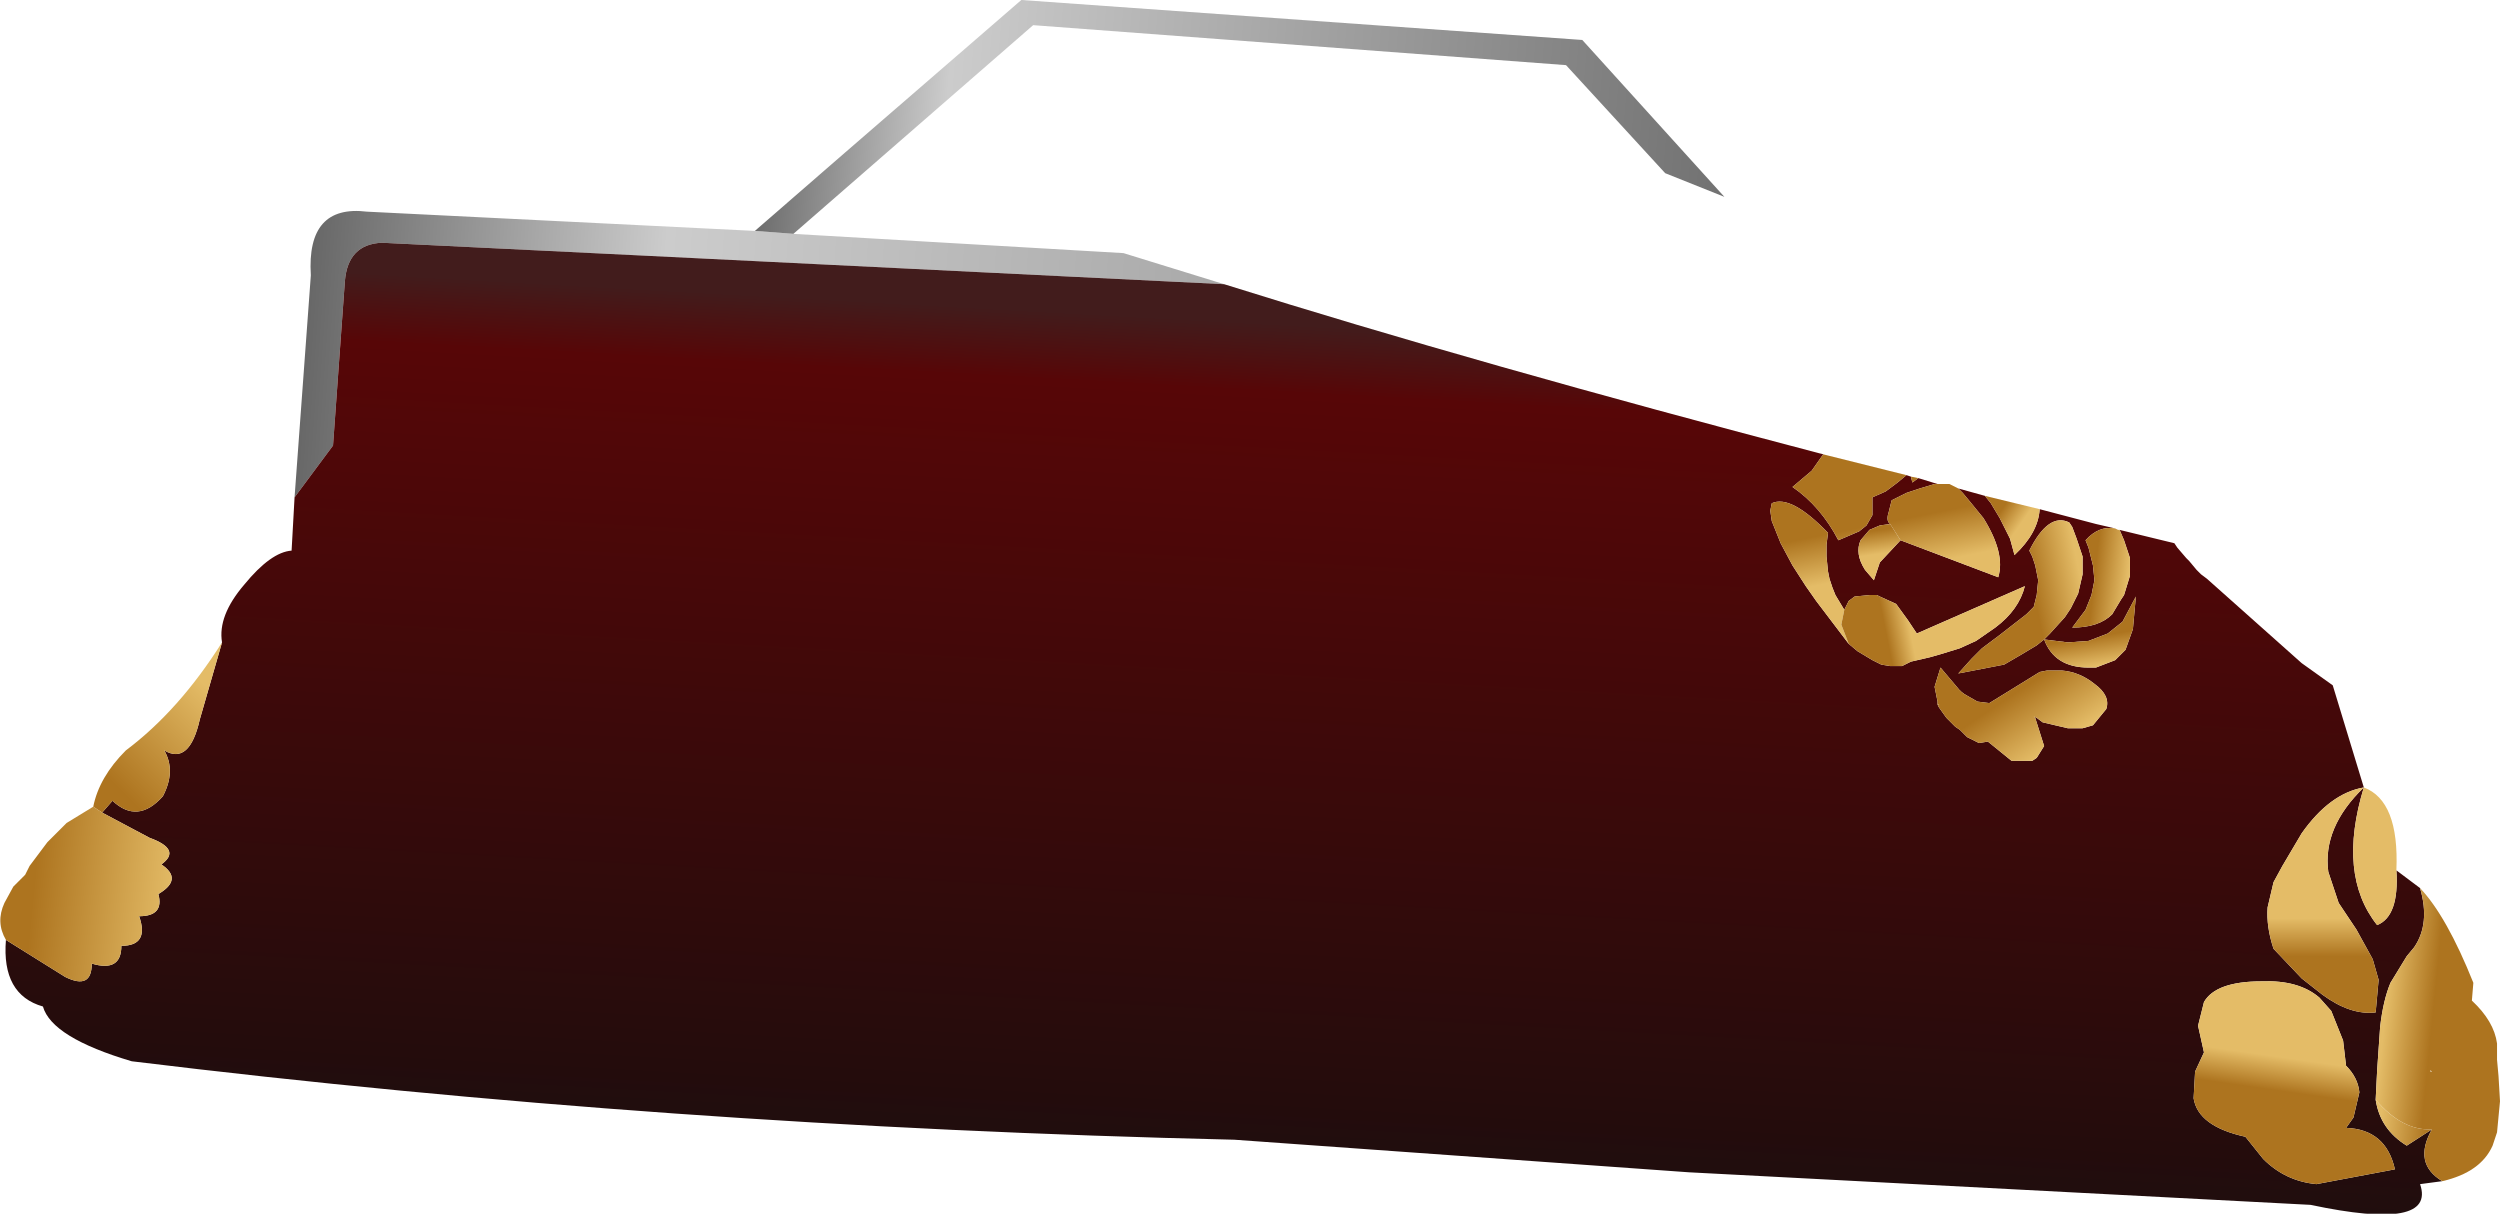 <?xml version="1.0" encoding="UTF-8" standalone="no"?>
<svg xmlns:xlink="http://www.w3.org/1999/xlink" height="41.0px" width="84.45px" xmlns="http://www.w3.org/2000/svg">
  <g transform="matrix(1.0, 0.0, 0.0, 1.0, 25.05, 23.55)">
    <path d="M1.75 -15.65 L12.9 -15.0 16.3 -13.95 -12.15 -15.35 Q-13.3 -15.3 -13.4 -14.05 L-13.8 -8.5 -15.1 -6.75 -14.55 -14.25 Q-14.7 -16.65 -12.65 -16.4 L0.45 -15.75 1.75 -15.65" fill="url(#gradient0)" fill-rule="evenodd" stroke="none"/>
    <path d="M17.65 -16.45 L17.6 -16.5 17.65 -16.45" fill="url(#gradient1)" fill-rule="evenodd" stroke="none"/>
    <path d="M0.45 -15.75 L3.5 -18.4 9.45 -23.55 28.4 -22.2 33.2 -16.9 31.2 -17.7 27.85 -21.35 9.85 -22.7 4.45 -18.0 1.75 -15.65 0.45 -15.75" fill="url(#gradient2)" fill-rule="evenodd" stroke="none"/>
    <path d="M16.3 -13.95 Q24.9 -11.25 36.55 -8.2 L36.5 -8.15 36.15 -7.65 35.5 -7.1 Q36.45 -6.45 37.05 -5.3 L37.75 -5.6 38.0 -5.8 38.2 -6.15 38.2 -6.75 38.65 -6.95 39.05 -7.25 39.35 -7.5 39.5 -7.45 39.55 -7.25 39.75 -7.4 40.4 -7.2 40.3 -7.2 39.8 -7.05 39.35 -6.9 38.85 -6.65 38.75 -6.25 Q38.65 -5.95 38.8 -5.85 L38.45 -5.8 38.1 -5.65 37.8 -5.3 Q37.6 -4.85 37.95 -4.3 L38.25 -3.95 38.45 -4.55 39.15 -5.3 42.45 -4.05 Q42.7 -4.85 41.95 -6.05 L41.5 -6.6 41.25 -6.9 41.1 -7.05 42.0 -6.8 42.2 -6.55 42.5 -6.05 42.85 -5.35 43.0 -4.8 Q43.8 -5.55 43.85 -6.35 L45.75 -5.85 46.4 -5.7 Q45.85 -5.8 45.4 -5.3 L45.5 -5.05 45.65 -4.45 45.7 -3.95 45.6 -3.45 45.4 -2.95 44.95 -2.35 Q45.85 -2.35 46.3 -2.8 L46.6 -3.3 46.7 -3.45 46.9 -4.1 46.9 -4.7 46.7 -5.3 46.55 -5.65 48.4 -5.2 48.5 -5.05 48.8 -4.7 48.9 -4.6 49.15 -4.3 49.3 -4.15 49.5 -4.0 52.7 -1.15 53.75 -0.4 54.8 3.05 Q53.65 3.25 52.7 4.6 L52.05 5.7 51.75 6.25 51.55 7.1 Q51.5 7.75 51.75 8.5 L52.7 9.5 53.4 10.05 Q54.35 10.75 55.2 10.65 L55.3 9.55 55.1 8.85 54.55 7.85 53.95 6.95 53.6 5.9 Q53.4 4.4 54.8 3.05 53.9 6.0 55.25 7.7 56.0 7.4 55.9 5.85 L56.7 6.45 Q57.05 7.65 56.5 8.45 L56.25 8.75 55.7 9.65 Q55.45 10.25 55.35 11.15 L55.25 12.6 55.2 13.6 Q55.35 14.6 56.25 15.15 L57.1 14.6 Q56.45 15.75 57.45 16.35 L56.7 16.45 Q57.25 18.05 53.0 17.15 L32.0 16.05 16.65 14.95 Q-2.6 14.5 -20.6 12.3 -23.3 11.5 -23.6 10.45 -25.0 10.05 -24.85 8.2 L-22.85 9.45 Q-21.95 9.9 -21.95 9.0 -20.95 9.3 -20.95 8.4 -20.0 8.4 -20.35 7.4 -19.5 7.4 -19.7 6.65 -18.85 6.15 -19.6 5.65 -18.9 5.15 -20.0 4.75 L-21.6 3.9 -21.25 3.5 Q-20.4 4.3 -19.55 3.35 -19.1 2.5 -19.5 1.8 -18.65 2.3 -18.3 0.75 L-17.55 -1.85 Q-17.7 -2.75 -16.8 -3.8 -15.9 -4.9 -15.2 -4.95 L-15.1 -6.75 -13.8 -8.5 -13.4 -14.05 Q-13.3 -15.3 -12.15 -15.35 L16.3 -13.95 M37.25 -2.95 L36.95 -3.45 36.85 -3.7 36.8 -3.85 36.75 -4.0 36.7 -4.25 36.65 -4.75 36.65 -5.15 36.7 -5.55 Q35.45 -6.85 34.8 -6.55 L34.75 -6.3 34.8 -5.95 35.1 -5.2 35.5 -4.45 35.95 -3.75 36.3 -3.25 37.4 -1.8 37.7 -1.55 38.2 -1.25 38.5 -1.1 38.8 -1.05 39.15 -1.05 39.2 -1.05 39.3 -1.1 39.5 -1.2 40.15 -1.35 40.5 -1.45 41.15 -1.65 41.7 -1.9 42.35 -2.35 Q43.15 -2.95 43.35 -3.75 L39.7 -2.15 39.4 -2.6 39.0 -3.15 38.45 -3.4 38.35 -3.45 38.2 -3.45 38.1 -3.45 37.6 -3.4 37.4 -3.25 37.25 -2.95 M40.45 0.35 L40.7 0.7 41.0 1.0 41.15 1.1 41.4 1.35 41.8 1.55 42.1 1.5 42.9 2.15 43.6 2.15 43.75 2.05 44.0 1.65 43.7 0.7 43.65 0.65 43.75 0.7 43.95 0.85 44.8 1.05 45.3 1.05 45.65 0.95 46.1 0.4 Q46.25 -0.05 45.7 -0.45 45.2 -0.85 44.6 -0.9 L44.1 -0.9 43.85 -0.85 42.15 0.2 41.75 0.15 41.4 -0.05 Q41.2 -0.15 41.05 -0.35 L40.5 -1.0 40.3 -0.35 40.4 0.15 40.4 0.25 40.45 0.35 M45.1 -5.35 L44.95 -5.75 44.85 -5.9 Q44.15 -6.25 43.5 -4.95 L43.6 -4.75 43.7 -4.45 43.8 -3.95 43.75 -3.45 43.65 -3.05 43.4 -2.8 42.95 -2.45 42.5 -2.1 41.9 -1.65 41.55 -1.3 41.1 -0.8 42.65 -1.1 43.25 -1.45 43.75 -1.75 44.0 -1.95 44.2 -2.15 44.7 -2.7 44.9 -3.0 45.15 -3.5 45.3 -4.15 45.3 -4.75 45.1 -5.35 M44.8 -1.85 L44.0 -1.95 Q44.35 -1.0 45.5 -1.0 L45.75 -1.0 46.4 -1.25 46.75 -1.6 47.0 -2.3 47.1 -3.4 46.65 -2.55 46.15 -2.15 45.5 -1.9 44.8 -1.85 M54.1 11.6 L53.7 10.6 53.3 10.15 Q52.6 9.55 51.35 9.6 49.8 9.6 49.4 10.3 L49.2 11.1 49.4 12.0 49.1 12.65 49.05 13.55 Q49.2 14.5 50.8 14.85 L51.4 15.6 Q52.15 16.35 53.2 16.45 L55.85 15.95 Q55.55 14.6 54.2 14.55 L54.45 14.2 54.65 13.35 Q54.6 12.85 54.2 12.45 L54.1 11.6" fill="url(#gradient3)" fill-rule="evenodd" stroke="none"/>
    <path d="M-21.9 3.7 Q-21.7 2.7 -20.8 1.8 -19.0 0.45 -17.55 -1.85 L-18.3 0.75 Q-18.65 2.3 -19.5 1.8 -19.1 2.5 -19.55 3.35 -20.4 4.3 -21.25 3.5 L-21.6 3.9 -21.9 3.7" fill="url(#gradient4)" fill-rule="evenodd" stroke="none"/>
    <path d="M-24.85 8.2 Q-25.2 7.6 -24.9 6.95 L-24.6 6.4 -24.2 6.0 -24.05 5.7 -23.45 4.9 -22.8 4.25 -21.9 3.7 -21.6 3.9 -20.0 4.75 Q-18.9 5.15 -19.6 5.65 -18.85 6.15 -19.7 6.65 -19.5 7.4 -20.35 7.4 -20.0 8.4 -20.95 8.4 -20.95 9.3 -21.95 9.0 -21.95 9.9 -22.85 9.45 L-24.85 8.2" fill="url(#gradient5)" fill-rule="evenodd" stroke="none"/>
    <path d="M54.8 3.05 Q56.0 3.5 55.9 5.85 56.0 7.4 55.25 7.7 53.9 6.0 54.8 3.05 53.4 4.4 53.6 5.9 L53.95 6.95 54.55 7.85 55.1 8.85 55.3 9.55 55.2 10.65 Q54.35 10.75 53.4 10.05 L52.7 9.5 51.75 8.5 Q51.5 7.75 51.55 7.1 L51.75 6.25 52.05 5.7 52.7 4.6 Q53.65 3.25 54.8 3.05" fill="url(#gradient6)" fill-rule="evenodd" stroke="none"/>
    <path d="M54.1 11.6 L54.2 12.45 Q54.6 12.85 54.65 13.35 L54.45 14.2 54.2 14.55 Q55.55 14.6 55.85 15.95 L53.2 16.45 Q52.15 16.35 51.4 15.6 L50.8 14.85 Q49.2 14.5 49.05 13.55 L49.1 12.65 49.4 12.0 49.2 11.1 49.4 10.3 Q49.8 9.6 51.35 9.6 52.6 9.55 53.3 10.15 L53.7 10.6 54.1 11.6" fill="url(#gradient7)" fill-rule="evenodd" stroke="none"/>
    <path d="M56.7 6.45 Q57.6 7.4 58.5 9.65 L58.45 10.25 Q59.2 10.95 59.3 11.7 L59.3 12.25 59.35 12.8 59.4 13.65 59.3 14.7 59.15 15.15 Q58.75 16.05 57.45 16.35 56.45 15.75 57.1 14.6 56.1 14.65 55.2 13.6 L55.25 12.6 55.35 11.15 Q55.45 10.25 55.7 9.65 L56.25 8.75 56.5 8.45 Q57.05 7.65 56.7 6.45 M57.1 12.65 L57.05 12.6 57.05 12.65 57.1 12.65" fill="url(#gradient8)" fill-rule="evenodd" stroke="none"/>
    <path d="M55.2 13.6 Q56.1 14.65 57.1 14.6 L56.25 15.15 Q55.35 14.6 55.2 13.6" fill="url(#gradient9)" fill-rule="evenodd" stroke="none"/>
    <path d="M36.55 -8.2 L39.35 -7.5 39.05 -7.25 38.65 -6.95 38.2 -6.75 38.2 -6.15 38.0 -5.8 37.75 -5.6 37.05 -5.3 Q36.45 -6.45 35.5 -7.1 L36.15 -7.65 36.5 -8.15 36.55 -8.2 M40.4 -7.2 L40.8 -7.2 41.1 -7.05 41.25 -6.9 41.5 -6.6 41.95 -6.05 Q42.7 -4.85 42.45 -4.05 L39.15 -5.3 38.8 -5.85 Q38.65 -5.95 38.75 -6.25 L38.85 -6.65 39.35 -6.9 39.8 -7.05 40.3 -7.2 40.4 -7.2 M37.4 -1.8 L36.3 -3.25 35.95 -3.75 35.5 -4.45 35.1 -5.2 34.8 -5.95 34.75 -6.3 34.8 -6.55 Q35.45 -6.85 36.7 -5.55 L36.65 -5.15 36.65 -4.75 36.7 -4.25 36.75 -4.0 36.8 -3.85 36.85 -3.7 36.95 -3.45 37.25 -2.95 37.15 -2.45 37.4 -1.8" fill="url(#gradient10)" fill-rule="evenodd" stroke="none"/>
    <path d="M39.5 -7.45 L39.75 -7.4 39.55 -7.25 39.5 -7.45 M42.0 -6.8 L43.85 -6.35 Q43.8 -5.55 43.0 -4.8 L42.85 -5.35 42.5 -6.05 42.2 -6.55 42.0 -6.8" fill="url(#gradient11)" fill-rule="evenodd" stroke="none"/>
    <path d="M38.8 -5.85 L39.15 -5.3 38.45 -4.55 38.25 -3.95 37.95 -4.3 Q37.6 -4.85 37.8 -5.3 L38.1 -5.65 38.45 -5.8 38.8 -5.85" fill="url(#gradient12)" fill-rule="evenodd" stroke="none"/>
    <path d="M37.4 -1.8 L37.15 -2.45 37.25 -2.95 37.4 -3.25 37.6 -3.4 38.1 -3.45 38.2 -3.45 38.35 -3.45 38.45 -3.4 39.0 -3.15 39.4 -2.6 39.7 -2.15 43.35 -3.75 Q43.15 -2.95 42.35 -2.35 L41.7 -1.9 41.15 -1.65 40.5 -1.45 40.15 -1.35 39.5 -1.2 39.3 -1.1 39.2 -1.05 39.15 -1.05 38.8 -1.05 38.5 -1.1 38.2 -1.25 37.7 -1.55 37.4 -1.8" fill="url(#gradient13)" fill-rule="evenodd" stroke="none"/>
    <path d="M40.4 0.25 L40.4 0.15 40.3 -0.35 40.5 -1.0 41.05 -0.35 Q41.2 -0.15 41.4 -0.05 L41.75 0.15 42.15 0.2 43.85 -0.85 44.1 -0.9 44.6 -0.9 Q45.2 -0.85 45.7 -0.45 46.25 -0.05 46.1 0.4 L45.65 0.95 45.3 1.05 44.8 1.05 43.95 0.85 43.75 0.7 43.65 0.65 43.7 0.7 44.0 1.65 43.75 2.05 43.6 2.15 42.9 2.15 42.1 1.5 41.8 1.55 41.4 1.35 41.15 1.1 41.0 1.0 40.7 0.7 40.45 0.35 40.45 0.25 40.4 0.25" fill="url(#gradient14)" fill-rule="evenodd" stroke="none"/>
    <path d="M45.1 -5.35 L45.3 -4.75 45.3 -4.15 45.15 -3.5 44.9 -3.0 44.7 -2.7 44.2 -2.15 44.0 -1.95 43.75 -1.75 43.25 -1.45 42.65 -1.1 41.1 -0.8 41.55 -1.3 41.9 -1.65 42.5 -2.1 42.95 -2.45 43.4 -2.8 43.65 -3.05 43.75 -3.45 43.8 -3.95 43.7 -4.45 43.6 -4.75 43.5 -4.95 Q44.15 -6.25 44.85 -5.9 L44.95 -5.75 45.1 -5.35" fill="url(#gradient15)" fill-rule="evenodd" stroke="none"/>
    <path d="M46.4 -5.7 L46.5 -5.65 46.55 -5.65 46.7 -5.3 46.9 -4.7 46.9 -4.1 46.7 -3.45 46.6 -3.3 46.3 -2.8 Q45.85 -2.35 44.95 -2.35 L45.4 -2.95 45.6 -3.45 45.7 -3.95 45.65 -4.45 45.5 -5.05 45.4 -5.3 Q45.85 -5.8 46.4 -5.7" fill="url(#gradient16)" fill-rule="evenodd" stroke="none"/>
    <path d="M44.8 -1.85 L45.5 -1.9 46.15 -2.15 46.65 -2.55 47.1 -3.4 47.0 -2.3 46.75 -1.6 46.4 -1.25 45.75 -1.0 45.5 -1.0 Q44.35 -1.0 44.0 -1.95 L44.8 -1.85" fill="url(#gradient17)" fill-rule="evenodd" stroke="none"/>
    <path d="M40.4 0.25 L40.45 0.25 40.45 0.35 40.4 0.25" fill="url(#gradient18)" fill-rule="evenodd" stroke="none"/>
  </g>
  <defs>
    <linearGradient gradientTransform="matrix(0.041, 0.003, -5.0E-4, 0.007, 18.7, -9.9)" gradientUnits="userSpaceOnUse" id="gradient0" spreadMethod="pad" x1="-819.2" x2="819.2">
      <stop offset="0.0" stop-color="#666666"/>
      <stop offset="0.18" stop-color="#cccccc"/>
      <stop offset="1.0" stop-color="#666666"/>
    </linearGradient>
    <linearGradient gradientTransform="matrix(0.001, 1.0E-4, -1.0E-4, 0.001, 17.2, -15.65)" gradientUnits="userSpaceOnUse" id="gradient1" spreadMethod="pad" x1="-819.2" x2="819.2">
      <stop offset="0.0" stop-color="#666666"/>
      <stop offset="0.18" stop-color="#cccccc"/>
      <stop offset="1.0" stop-color="#666666"/>
    </linearGradient>
    <linearGradient gradientTransform="matrix(0.022, 0.002, -4.0E-4, 0.005, 18.45, -18.65)" gradientUnits="userSpaceOnUse" id="gradient2" spreadMethod="pad" x1="-819.2" x2="819.2">
      <stop offset="0.0" stop-color="#666666"/>
      <stop offset="0.18" stop-color="#cccccc"/>
      <stop offset="1.0" stop-color="#666666"/>
    </linearGradient>
    <linearGradient gradientTransform="matrix(-0.001, 0.018, -0.018, -0.001, 17.45, 1.55)" gradientUnits="userSpaceOnUse" id="gradient3" spreadMethod="pad" x1="-819.2" x2="819.2">
      <stop offset="0.02" stop-color="#421c1c"/>
      <stop offset="0.098" stop-color="#570607"/>
      <stop offset="1.0" stop-color="#1e0d0d"/>
    </linearGradient>
    <linearGradient gradientTransform="matrix(-0.002, 0.002, -0.003, -0.003, -19.8, 1.05)" gradientUnits="userSpaceOnUse" id="gradient4" spreadMethod="pad" x1="-819.2" x2="819.2">
      <stop offset="0.02" stop-color="#e4bc67"/>
      <stop offset="1.0" stop-color="#ad741f"/>
    </linearGradient>
    <linearGradient gradientTransform="matrix(-0.003, -1.0E-4, 1.0E-4, -0.001, -21.35, 5.45)" gradientUnits="userSpaceOnUse" id="gradient5" spreadMethod="pad" x1="-819.2" x2="819.2">
      <stop offset="0.02" stop-color="#e4bc67"/>
      <stop offset="1.0" stop-color="#ad741f"/>
    </linearGradient>
    <linearGradient gradientTransform="matrix(0.0, 8.0E-4, -0.001, 0.0, 53.3, 8.1)" gradientUnits="userSpaceOnUse" id="gradient6" spreadMethod="pad" x1="-819.2" x2="819.2">
      <stop offset="0.02" stop-color="#e4bc67"/>
      <stop offset="1.0" stop-color="#ad741f"/>
    </linearGradient>
    <linearGradient gradientTransform="matrix(-1.0E-4, 7.0E-4, -7.0E-4, -1.0E-4, 51.85, 12.7)" gradientUnits="userSpaceOnUse" id="gradient7" spreadMethod="pad" x1="-819.2" x2="819.2">
      <stop offset="0.02" stop-color="#e4bc67"/>
      <stop offset="1.0" stop-color="#ad741f"/>
    </linearGradient>
    <linearGradient gradientTransform="matrix(0.001, 1.0E-4, -1.0E-4, 0.001, 56.15, 12.3)" gradientUnits="userSpaceOnUse" id="gradient8" spreadMethod="pad" x1="-819.2" x2="819.2">
      <stop offset="0.02" stop-color="#e4bc67"/>
      <stop offset="1.0" stop-color="#ad741f"/>
    </linearGradient>
    <linearGradient gradientTransform="matrix(0.001, 1.0E-4, -1.0E-4, 9.0E-4, 56.15, 14.4)" gradientUnits="userSpaceOnUse" id="gradient9" spreadMethod="pad" x1="-819.2" x2="819.2">
      <stop offset="0.02" stop-color="#e4bc67"/>
      <stop offset="1.0" stop-color="#ad741f"/>
    </linearGradient>
    <linearGradient gradientTransform="matrix(-2.0E-4, -0.001, -0.001, 2.0E-4, 41.4, -5.6)" gradientUnits="userSpaceOnUse" id="gradient10" spreadMethod="pad" x1="-819.2" x2="819.2">
      <stop offset="0.02" stop-color="#e4bc67"/>
      <stop offset="1.0" stop-color="#ad741f"/>
    </linearGradient>
    <linearGradient gradientTransform="matrix(-4.0E-4, -3.0E-4, -7.0E-4, 0.001, 43.15, -6.45)" gradientUnits="userSpaceOnUse" id="gradient11" spreadMethod="pad" x1="-819.2" x2="819.2">
      <stop offset="0.02" stop-color="#e4bc67"/>
      <stop offset="1.0" stop-color="#ad741f"/>
    </linearGradient>
    <linearGradient gradientTransform="matrix(0.0, -5.0E-4, -7.0E-4, 1.0E-4, 38.55, -5.25)" gradientUnits="userSpaceOnUse" id="gradient12" spreadMethod="pad" x1="-819.2" x2="819.2">
      <stop offset="0.02" stop-color="#e4bc67"/>
      <stop offset="1.0" stop-color="#ad741f"/>
    </linearGradient>
    <linearGradient gradientTransform="matrix(-5.0E-4, 1.0E-4, 2.0E-4, 0.001, 39.1, -2.1)" gradientUnits="userSpaceOnUse" id="gradient13" spreadMethod="pad" x1="-819.2" x2="819.2">
      <stop offset="0.02" stop-color="#e4bc67"/>
      <stop offset="1.0" stop-color="#ad741f"/>
    </linearGradient>
    <linearGradient gradientTransform="matrix(-0.001, -0.001, -3.0E-4, 2.0E-4, 44.65, 0.15)" gradientUnits="userSpaceOnUse" id="gradient14" spreadMethod="pad" x1="-819.2" x2="819.2">
      <stop offset="0.02" stop-color="#e4bc67"/>
      <stop offset="1.0" stop-color="#ad741f"/>
    </linearGradient>
    <linearGradient gradientTransform="matrix(-0.001, 2.0E-4, 1.0E-4, 5.0E-4, 44.5, -3.55)" gradientUnits="userSpaceOnUse" id="gradient15" spreadMethod="pad" x1="-819.2" x2="819.2">
      <stop offset="0.02" stop-color="#e4bc67"/>
      <stop offset="1.0" stop-color="#ad741f"/>
    </linearGradient>
    <linearGradient gradientTransform="matrix(-7.0E-4, 0.0, -1.0E-4, 9.0E-4, 46.3, -4.3)" gradientUnits="userSpaceOnUse" id="gradient16" spreadMethod="pad" x1="-819.2" x2="819.2">
      <stop offset="0.02" stop-color="#e4bc67"/>
      <stop offset="1.0" stop-color="#ad741f"/>
    </linearGradient>
    <linearGradient gradientTransform="matrix(-1.0E-4, -6.0E-4, -6.0E-4, 1.0E-4, 45.5, -1.5)" gradientUnits="userSpaceOnUse" id="gradient17" spreadMethod="pad" x1="-819.2" x2="819.2">
      <stop offset="0.02" stop-color="#e4bc67"/>
      <stop offset="1.0" stop-color="#ad741f"/>
    </linearGradient>
    <linearGradient gradientTransform="matrix(-3.0E-4, 1.0E-4, 1.0E-4, 8.0E-4, 40.55, -0.35)" gradientUnits="userSpaceOnUse" id="gradient18" spreadMethod="pad" x1="-819.2" x2="819.2">
      <stop offset="0.02" stop-color="#e4bc67"/>
      <stop offset="1.0" stop-color="#ad741f"/>
    </linearGradient>
  </defs>
</svg>
